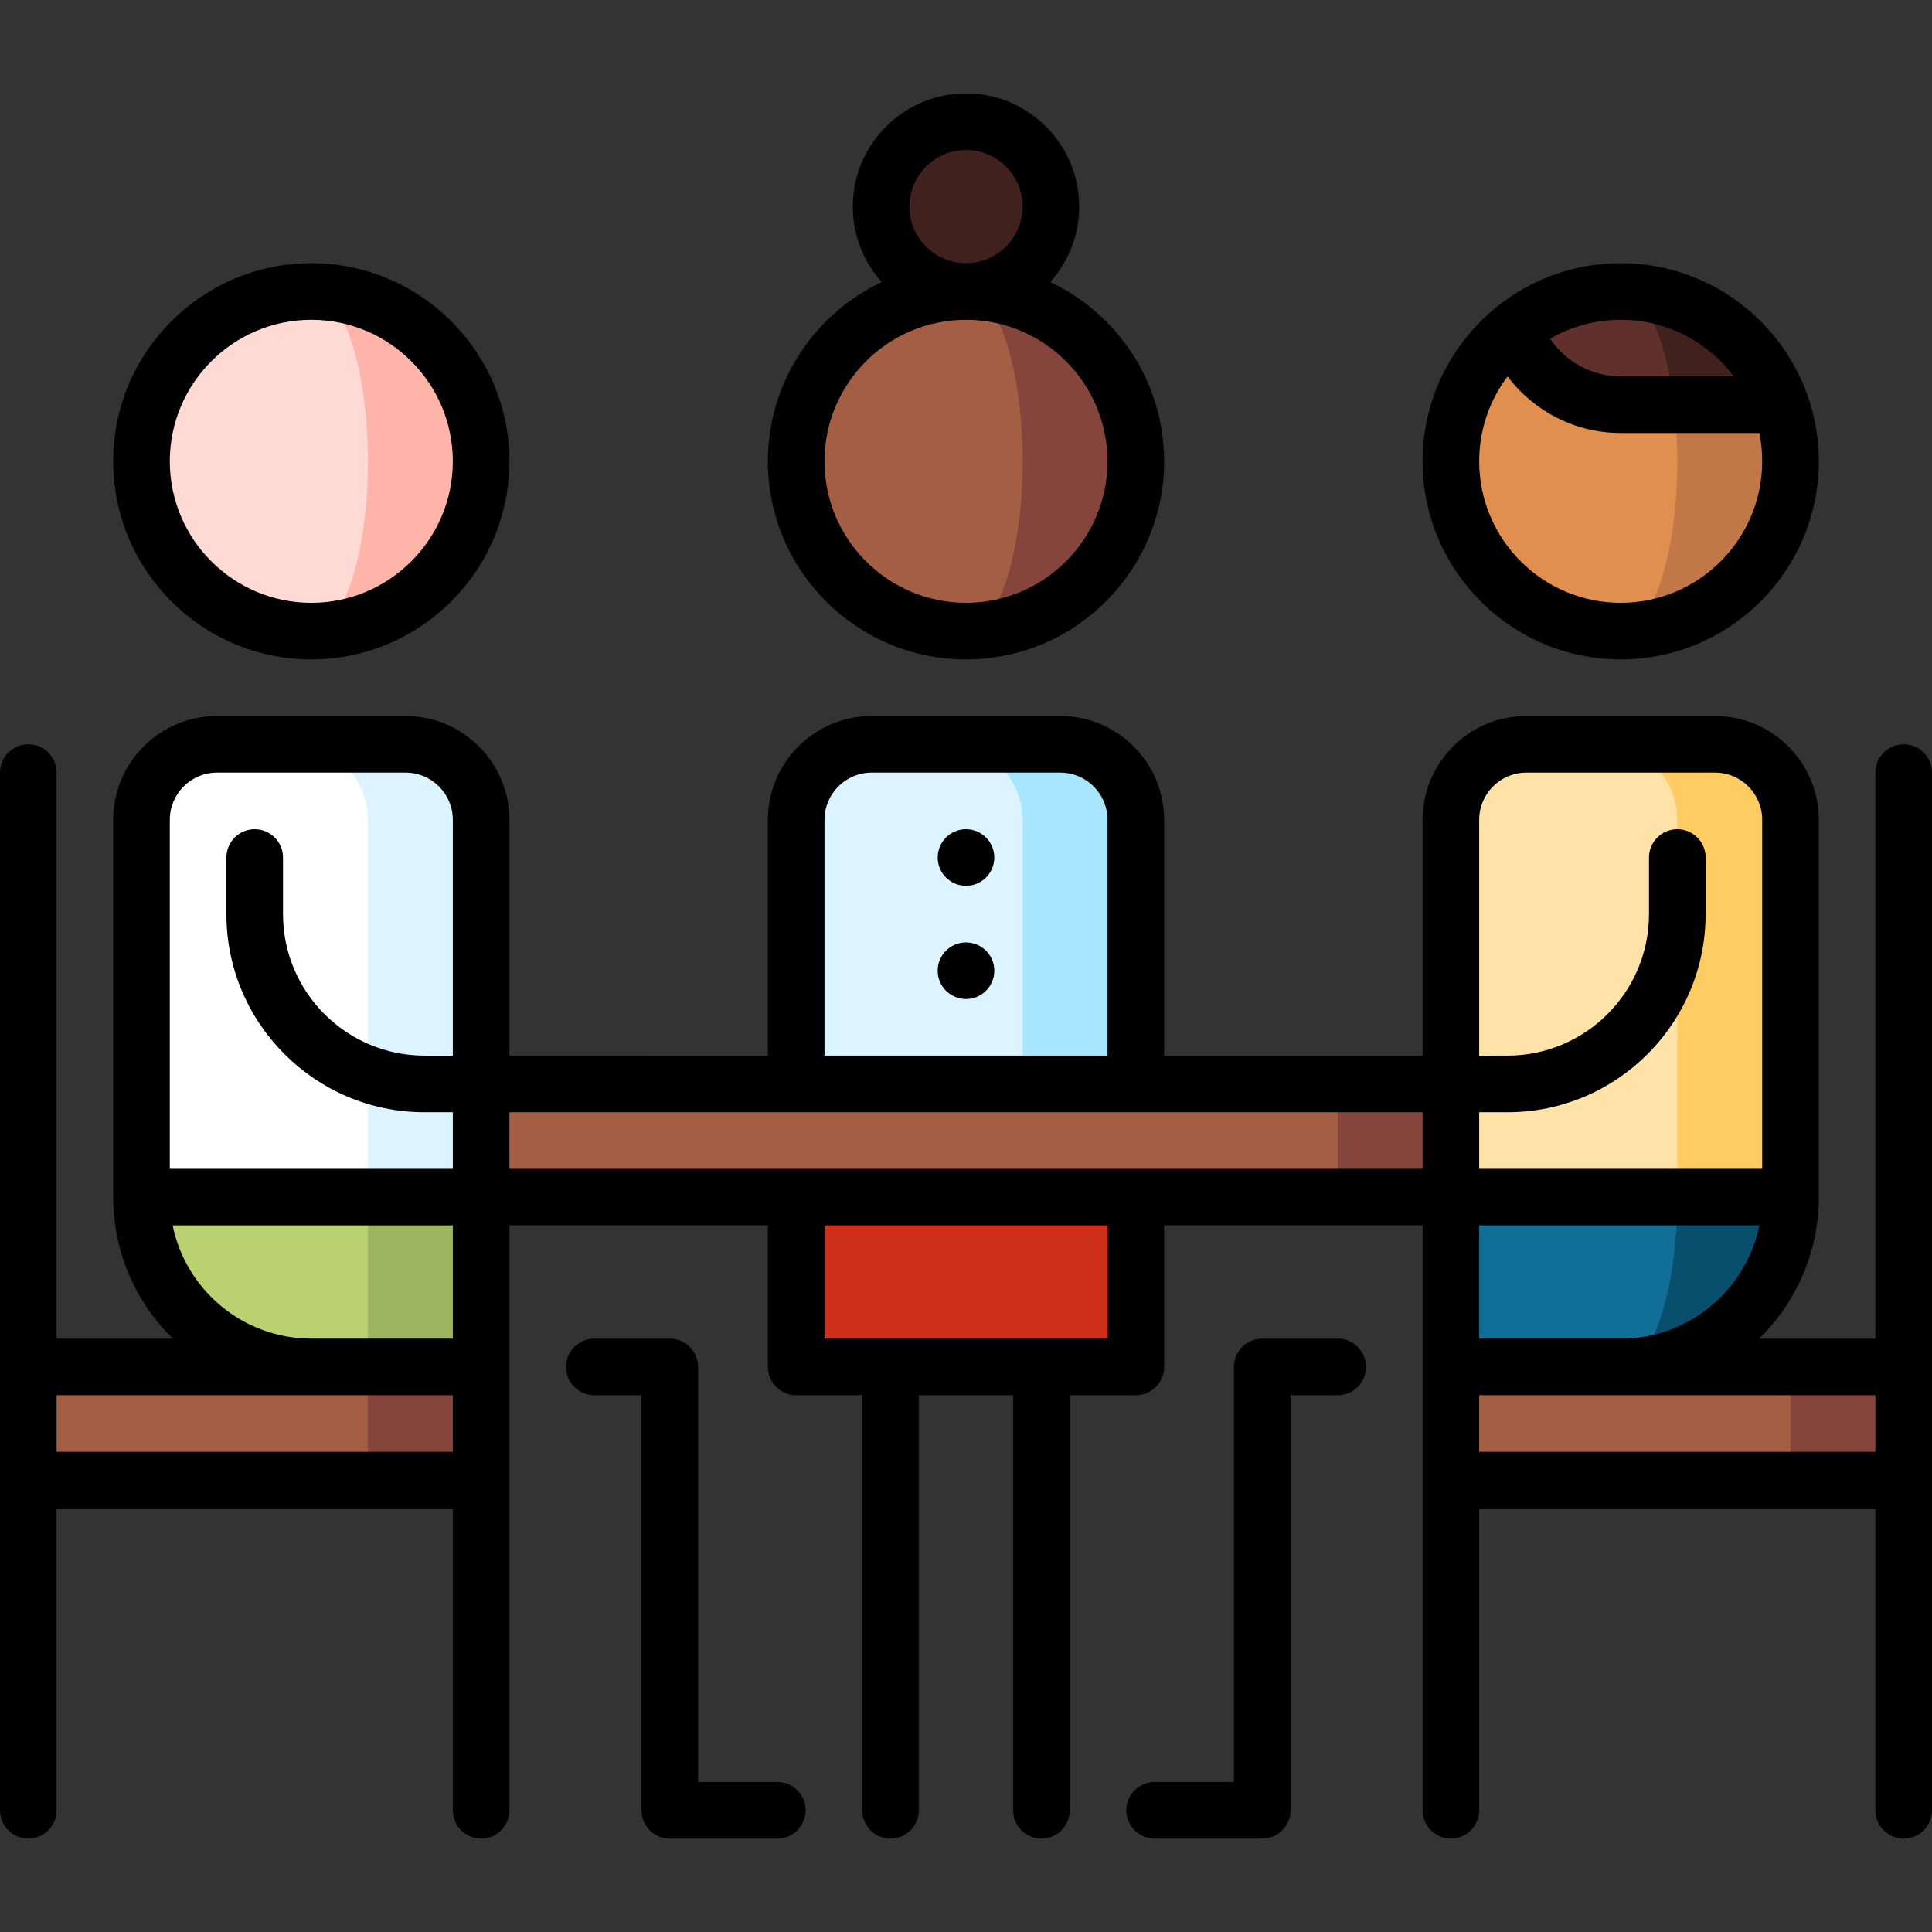 <?xml version="1.0" encoding="iso-8859-1"?>
<!-- Generator: Adobe Illustrator 19.0.0, SVG Export Plug-In . SVG Version: 6.00 Build 0)  -->
<svg version="1.1" id="Capa_1" xmlns="http://www.w3.org/2000/svg" xmlns:xlink="http://www.w3.org/1999/xlink" x="0px" y="0px"
	 viewBox="0 0 512 512" style="enable-background:new 0 0 512 512;" xml:space="preserve">
<rect x="0" y="0" width="512" height="512" fill="#333333" stroke="none"/>
<path style="fill:#A8E5FF;" d="M281,197.25h-30l-20,100h70v-80C301,206.204,292.046,197.25,281,197.25z"/>
<path style="fill:#DBF4FF;" d="M251,197.25h-20c-11.046,0-20,8.954-20,20v80h60v-80C271,206.204,262.046,197.25,251,197.25z"/>
<path style="fill:#85453D;" d="M256,77.25v90c24.853,0,45-20.147,45-45S280.853,77.25,256,77.25z"/>
<path style="fill:#A45E43;" d="M271,122.25c0-24.853-6.716-45-15-45c-24.853,0-45,20.147-45,45s20.147,45,45,45
	C264.284,167.25,271,147.103,271,122.25z"/>
<circle style="fill:#40211D;" cx="256" cy="54.75" r="22.5"/>
<rect x="211" y="297.25" style="fill:#CF301B;" width="90" height="65"/>
<polygon style="fill:#85453D;" points="354.5,287.25 324.5,302.25 354.5,317.25 404.5,317.25 404.5,287.25 "/>
<rect x="107.5" y="287.25" style="fill:#A45E43;" width="247" height="30"/>
<polygon style="fill:#9DB55F;" points="67.5,287.25 97.5,377.25 127.5,362.25 127.5,317.25 "/>
<path style="fill:#B9D171;" d="M37.5,317.25c0,24.853,20.147,45,45,45l15,15v-80L37.5,317.25z"/>
<path style="fill:#DBF4FF;" d="M107.5,197.25h-30l20,120h30v-100C127.5,206.204,118.546,197.25,107.5,197.25z"/>
<path style="fill:#084F6D;" d="M429.5,287.25v75c24.853,0,45-20.147,45-45L429.5,287.25z"/>
<path style="fill:#116F97;" d="M444.5,317.25v-30l-60,30v45l22.5,15l22.5-15C437.784,362.25,444.5,342.103,444.5,317.25z"/>
<polygon style="fill:#85453D;" points="474.5,362.25 454.5,377.25 474.5,392.25 504.5,392.25 504.5,362.25 "/>
<rect x="384.5" y="362.25" style="fill:#A45E43;" width="90" height="30"/>
<polygon style="fill:#85453D;" points="97.5,362.25 77.5,377.25 97.5,392.25 127.5,392.25 127.5,362.25 "/>
<rect x="7.5" y="362.25" style="fill:#A45E43;" width="90" height="30"/>
<path style="fill:#FFCB63;" d="M454.5,197.25h-30l20,120h30v-100C474.5,206.204,465.546,197.25,454.5,197.25z"/>
<path style="fill:#FFE2A8;" d="M424.5,197.25h-20c-11.046,0-20,8.954-20,20v100h60v-100C444.5,206.204,435.546,197.25,424.5,197.25z
	"/>
<path style="fill:#FFB4A9;" d="M82.5,77.25v90c24.853,0,45-20.147,45-45S107.353,77.25,82.5,77.25z"/>
<path style="fill:#FFD9D4;" d="M97.5,122.25c0-24.853-6.716-45-15-45c-24.853,0-45,20.147-45,45s20.147,45,45,45
	C90.784,167.25,97.5,147.103,97.5,122.25z"/>
<path style="fill:#FFFFFF;" d="M97.5,217.25c0-11.046-8.954-20-20-20h-20c-11.046,0-20,8.954-20,20v100h60V217.25z"/>
<path style="fill:#C27749;" d="M471.929,107.25l-42.429-20v80c24.853,0,45-20.147,45-45
	C474.5,116.989,473.588,111.943,471.929,107.25z"/>
<path style="fill:#40211D;" d="M429.5,77.25l14.143,30h28.286C465.751,89.774,449.092,77.25,429.5,77.25z"/>
<path style="fill:#E18F4E;" d="M443.643,107.25l-42.429-19.99c-10.192,8.25-16.714,20.856-16.714,34.99c0,24.853,20.147,45,45,45
	c8.284,0,15-20.147,15-45C444.5,116.989,444.196,111.943,443.643,107.25z"/>
<path style="fill:#60312C;" d="M429.5,107.25h14.143c-2.06-17.476-7.613-30-14.143-30c-10.719,0-20.557,3.754-28.286,10.01
	C405.331,98.911,416.43,107.25,429.5,107.25z"/>
<circle cx="256" cy="227.25" r="7.5"/>
<circle cx="256" cy="257.25" r="7.5"/>
<path d="M256,174.75c28.948,0,52.5-23.551,52.5-52.5c0-20.965-12.356-39.091-30.165-47.499C283.097,69.44,286,62.428,286,54.75
	c0-16.542-13.458-30-30-30s-30,13.458-30,30c0,7.678,2.903,14.69,7.665,20.001c-17.808,8.408-30.165,26.534-30.165,47.499
	C203.5,151.199,227.052,174.75,256,174.75z M241,54.75c0-8.271,6.729-15,15-15s15,6.729,15,15s-6.729,15-15,15S241,63.021,241,54.75
	z M256,84.75c20.678,0,37.5,16.822,37.5,37.5s-16.822,37.5-37.5,37.5s-37.5-16.822-37.5-37.5S235.322,84.75,256,84.75z"/>
<path d="M504.5,197.25c-4.143,0-7.5,3.358-7.5,7.5v150h-30.808c9.745-9.537,15.808-22.821,15.808-37.5v-100
	c0-15.164-12.337-27.5-27.5-27.5h-50c-15.163,0-27.5,12.336-27.5,27.5v62.5h-68.5v-62.5c0-15.164-12.337-27.5-27.5-27.5h-50
	c-15.163,0-27.5,12.336-27.5,27.5v62.5H135v-62.5c0-15.164-12.337-27.5-27.5-27.5h-50c-15.163,0-27.5,12.336-27.5,27.5v100
	c0,14.679,6.063,27.963,15.808,37.5H15v-150c0-4.142-3.357-7.5-7.5-7.5s-7.5,3.358-7.5,7.5v275c0,4.142,3.357,7.5,7.5,7.5
	s7.5-3.358,7.5-7.5v-80h105v80c0,4.142,3.357,7.5,7.5,7.5c4.143,0,7.5-3.358,7.5-7.5v-155h68.5v37.5c0,4.142,3.357,7.5,7.5,7.5h17.5
	v110c0,4.142,3.357,7.5,7.5,7.5s7.5-3.358,7.5-7.5v-110h25v110c0,4.142,3.357,7.5,7.5,7.5s7.5-3.358,7.5-7.5v-110H301
	c4.143,0,7.5-3.358,7.5-7.5v-37.5H377v155c0,4.142,3.357,7.5,7.5,7.5s7.5-3.358,7.5-7.5v-80h105v80c0,4.142,3.357,7.5,7.5,7.5
	s7.5-3.358,7.5-7.5v-275C512,200.608,508.643,197.25,504.5,197.25z M392,217.25c0-6.893,5.607-12.5,12.5-12.5h50
	c6.893,0,12.5,5.607,12.5,12.5v92.5h-75v-15h7.5c28.948,0,52.5-23.551,52.5-52.5v-15c0-4.142-3.357-7.5-7.5-7.5s-7.5,3.358-7.5,7.5
	v15c0,20.678-16.822,37.5-37.5,37.5H392V217.25z M218.5,217.25c0-6.893,5.607-12.5,12.5-12.5h50c6.893,0,12.5,5.607,12.5,12.5v62.5
	h-75V217.25z M57.5,204.75h50c6.893,0,12.5,5.607,12.5,12.5v62.5h-7.5c-20.678,0-37.5-16.822-37.5-37.5v-15
	c0-4.142-3.357-7.5-7.5-7.5s-7.5,3.358-7.5,7.5v15c0,28.949,23.552,52.5,52.5,52.5h7.5v15H45v-92.5
	C45,210.357,50.607,204.75,57.5,204.75z M15,384.75v-15h105v15H15z M120,354.75H82.5c-18.11,0-33.261-12.904-36.745-30H120V354.75z
	 M293.5,354.75h-75v-30h75V354.75z M135,309.75v-15h242v15H135z M466.245,324.75c-3.484,17.096-18.635,30-36.745,30H392v-30H466.245
	z M392,384.75v-15h105v15H392z"/>
<path d="M82.5,174.75c28.948,0,52.5-23.551,52.5-52.5s-23.552-52.5-52.5-52.5S30,93.301,30,122.25S53.552,174.75,82.5,174.75z
	 M82.5,84.75c20.678,0,37.5,16.822,37.5,37.5s-16.822,37.5-37.5,37.5S45,142.928,45,122.25S61.822,84.75,82.5,84.75z"/>
<path d="M206,472.25h-21v-110c0-4.142-3.357-7.5-7.5-7.5h-20c-4.143,0-7.5,3.358-7.5,7.5s3.357,7.5,7.5,7.5H170v110
	c0,4.142,3.357,7.5,7.5,7.5H206c4.143,0,7.5-3.358,7.5-7.5S210.143,472.25,206,472.25z"/>
<path d="M354.5,354.75h-20c-4.143,0-7.5,3.358-7.5,7.5v110h-21c-4.143,0-7.5,3.358-7.5,7.5s3.357,7.5,7.5,7.5h28.5
	c4.143,0,7.5-3.358,7.5-7.5v-110h12.5c4.143,0,7.5-3.358,7.5-7.5S358.643,354.75,354.5,354.75z"/>
<path d="M429.5,174.75c28.948,0,52.5-23.551,52.5-52.5s-23.552-52.5-52.5-52.5S377,93.301,377,122.25S400.552,174.75,429.5,174.75z
	 M459.479,99.75H429.5c-7.615,0-14.583-3.859-18.693-9.988c5.507-3.181,11.888-5.012,18.693-5.012
	C441.742,84.75,452.631,90.648,459.479,99.75z M399.511,99.761c6.96,9.252,18,14.989,29.989,14.989h36.745
	c0.494,2.424,0.755,4.932,0.755,7.5c0,20.678-16.822,37.5-37.5,37.5s-37.5-16.822-37.5-37.5
	C392,113.82,394.798,106.031,399.511,99.761z"/>
<g>
</g>
<g>
</g>
<g>
</g>
<g>
</g>
<g>
</g>
<g>
</g>
<g>
</g>
<g>
</g>
<g>
</g>
<g>
</g>
<g>
</g>
<g>
</g>
<g>
</g>
<g>
</g>
<g>
</g>
</svg>

